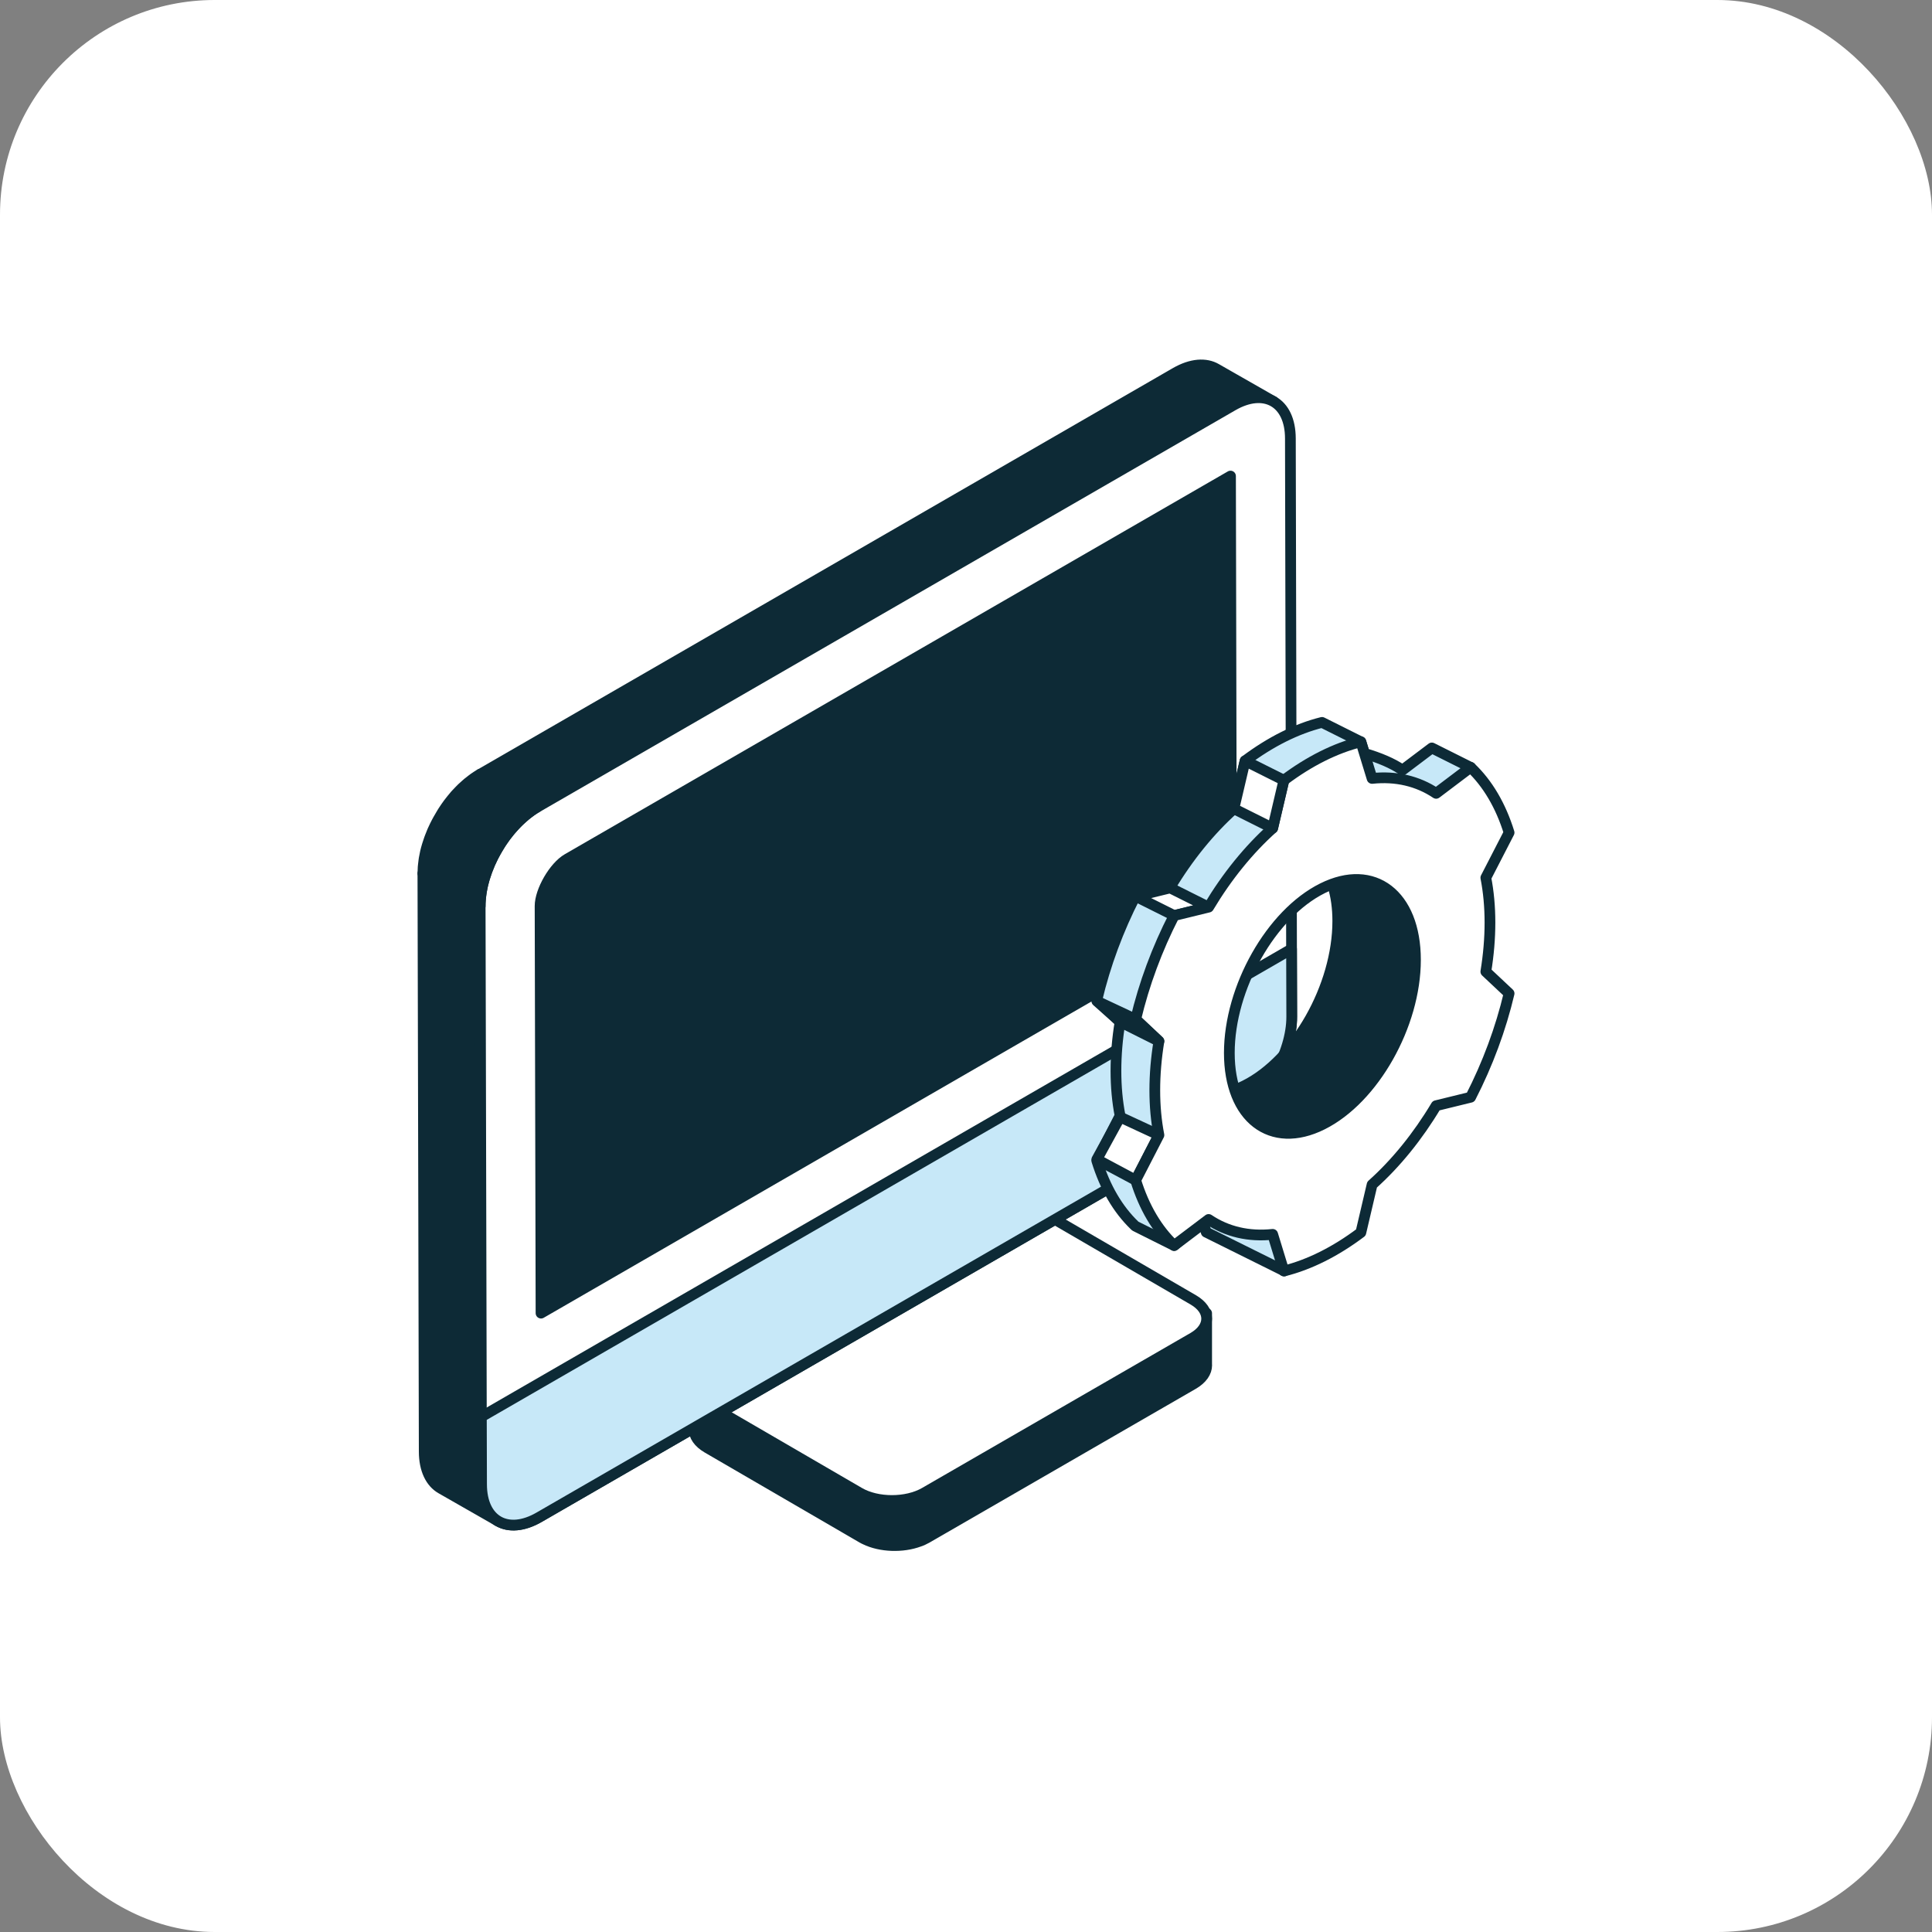 <?xml version="1.0" encoding="UTF-8"?>
<svg xmlns="http://www.w3.org/2000/svg" width="90" height="90" viewBox="0 0 90 90" fill="none">
  <rect x="0" y="0" width="90" height="90" fill="#808080" stroke="none"/>
  <rect width="90" height="90" rx="10" fill="white"></rect>
  <path d="M32.951 67.446L40.164 71.638C40.208 71.663 40.252 71.688 40.298 71.707C41.018 72.06 42.044 72.093 42.821 71.804C42.95 71.76 43.072 71.701 43.184 71.638L55.583 64.478C56.003 64.234 56.213 63.915 56.213 63.598C56.213 63.583 56.21 63.571 56.21 63.557V61.177L54.36 62.013L48.38 58.538C47.55 58.056 46.198 58.056 45.362 58.538L39.707 61.803L32.963 65.698C32.124 66.183 32.121 66.963 32.951 67.446Z" fill="#0D2A36" stroke="#0D2A36" stroke-width="0.5" stroke-linecap="round" stroke-linejoin="round"></path>
  <path d="M40.124 68.645V71.641C40.168 71.665 40.212 71.69 40.257 71.71C40.973 72.061 41.993 72.094 42.767 71.807V68.811L40.994 68.137L40.123 68.647L40.124 68.645Z" fill="#0D2A36"></path>
  <path d="M32.947 67.469L40.124 71.64C40.168 71.665 40.212 71.69 40.257 71.71V68.713L42.314 62.063L39.669 61.855L32.961 65.731C32.127 66.213 32.122 66.99 32.948 67.469H32.947Z" fill="#0D2A36"></path>
  <path d="M32.769 63.545L45.272 56.326C46.115 55.84 47.478 55.839 48.315 56.326L55.587 60.553C56.424 61.039 56.419 61.83 55.576 62.316L43.074 69.534C42.23 70.021 40.867 70.021 40.031 69.534L32.758 65.307C31.92 64.821 31.925 64.032 32.769 63.545Z" fill="white" stroke="#0D2A36" stroke-width="0.5" stroke-linecap="round" stroke-linejoin="round"></path>
  <path d="M22.369 42.213L22.431 69.148C22.434 69.992 22.732 70.585 23.212 70.864L20.542 69.338C20.063 69.059 19.764 68.466 19.762 67.623L19.7 40.688L22.369 42.213Z" fill="#0D2A36" stroke="#0D2A36" stroke-width="0.5" stroke-linecap="round" stroke-linejoin="round"></path>
  <path d="M54.756 17.367C55.499 16.938 56.174 16.898 56.66 17.181L59.33 18.706C58.844 18.423 58.169 18.464 57.426 18.892L25.038 37.592L22.368 36.067L54.756 17.367Z" fill="#0D2A36" stroke="#0D2A36" stroke-width="0.5" stroke-linecap="round" stroke-linejoin="round"></path>
  <path d="M22.368 42.214L22.424 65.999L22.433 69.148C22.436 70.846 23.641 71.531 25.117 70.678L57.505 51.98C58.984 51.125 60.179 49.058 60.174 47.36L60.165 44.209L60.111 20.423C60.108 18.726 58.903 18.041 57.427 18.893L25.038 37.592C23.559 38.444 22.364 40.514 22.368 42.214Z" fill="white" stroke="#0D2A36" stroke-width="0.5" stroke-miterlimit="10"></path>
  <path d="M24.46 38C24.424 38.03 24.389 38.062 24.353 38.093C24.297 38.143 24.241 38.194 24.185 38.246C24.149 38.281 24.113 38.317 24.078 38.353C24.026 38.406 23.974 38.461 23.923 38.517C23.89 38.553 23.859 38.588 23.827 38.625C23.75 38.714 23.675 38.806 23.602 38.902C23.586 38.923 23.57 38.942 23.555 38.963C23.469 39.078 23.387 39.198 23.309 39.321C23.288 39.353 23.269 39.386 23.249 39.418C23.191 39.512 23.135 39.608 23.081 39.705C23.06 39.743 23.039 39.783 23.018 39.822C22.96 39.934 22.904 40.047 22.853 40.161C22.844 40.181 22.834 40.2 22.825 40.218C22.818 40.236 22.812 40.253 22.804 40.27C22.77 40.352 22.736 40.436 22.705 40.518C22.692 40.549 22.681 40.581 22.67 40.612C22.644 40.685 22.619 40.76 22.596 40.833C22.587 40.862 22.577 40.892 22.568 40.92C22.538 41.021 22.511 41.122 22.487 41.222C22.485 41.234 22.484 41.243 22.481 41.255C22.461 41.344 22.444 41.434 22.429 41.523C22.424 41.554 22.419 41.584 22.415 41.615C22.404 41.687 22.395 41.761 22.389 41.831C22.387 41.861 22.383 41.891 22.381 41.92C22.373 42.018 22.368 42.115 22.369 42.211L19.7 40.685C19.7 40.59 19.705 40.493 19.711 40.395C19.713 40.365 19.716 40.336 19.72 40.306C19.727 40.234 19.736 40.162 19.746 40.089C19.751 40.058 19.754 40.028 19.759 39.997C19.774 39.907 19.792 39.818 19.812 39.728C19.814 39.717 19.815 39.707 19.818 39.696C19.841 39.596 19.869 39.495 19.899 39.395C19.907 39.367 19.917 39.337 19.926 39.309C19.95 39.235 19.974 39.161 20 39.087C20.012 39.056 20.023 39.024 20.035 38.993C20.066 38.91 20.1 38.828 20.135 38.744C20.142 38.727 20.148 38.709 20.156 38.692C20.158 38.687 20.16 38.683 20.162 38.678C20.168 38.663 20.177 38.65 20.183 38.635C20.235 38.52 20.29 38.407 20.35 38.294C20.371 38.255 20.392 38.216 20.413 38.178C20.466 38.081 20.523 37.985 20.581 37.89C20.601 37.858 20.621 37.825 20.64 37.794C20.719 37.672 20.801 37.552 20.887 37.435C20.901 37.414 20.919 37.396 20.934 37.375C21.006 37.279 21.082 37.187 21.159 37.097C21.172 37.081 21.185 37.065 21.197 37.049C21.216 37.028 21.235 37.009 21.253 36.989C21.304 36.933 21.355 36.879 21.409 36.825C21.445 36.789 21.479 36.753 21.515 36.718C21.57 36.665 21.626 36.615 21.683 36.566C21.719 36.535 21.754 36.502 21.79 36.472C21.852 36.42 21.917 36.372 21.98 36.324C22.011 36.301 22.042 36.276 22.073 36.254C22.17 36.187 22.267 36.122 22.367 36.065L25.036 37.59C24.937 37.647 24.84 37.71 24.743 37.779C24.712 37.801 24.681 37.826 24.65 37.849C24.585 37.897 24.522 37.945 24.46 37.997V38Z" fill="#0D2A36" stroke="#0D2A36" stroke-width="0.5" stroke-linecap="round" stroke-linejoin="round"></path>
  <path d="M22.424 65.999L22.433 69.148C22.436 70.846 23.641 71.531 25.117 70.678L57.505 51.98C58.984 51.125 60.178 49.058 60.174 47.361L60.165 44.209L22.424 65.999Z" fill="#C7E8F8" stroke="#0D2A36" stroke-width="0.5" stroke-linecap="round" stroke-linejoin="round"></path>
  <path d="M25.159 42.207C25.158 41.497 25.812 40.368 26.433 40.011L57.322 22.177L57.367 42.599L25.203 61.171L25.159 42.207Z" fill="#0D2A36" stroke="#0D2A36" stroke-width="0.5" stroke-linecap="round" stroke-linejoin="round"></path>
  <path fill-rule="evenodd" clip-rule="evenodd" d="M59.913 55.018L59.826 55.388V59.206L56.19 57.4L56.056 56.964L56.032 56.886L54.696 58.022L52.887 57.117L52.85 57.082C52.072 56.333 51.476 55.311 51.095 54.076L52.177 51.974C51.921 50.663 51.921 49.169 52.177 47.6L51.095 46.583C51.483 44.94 52.092 43.297 52.887 41.748L54.493 41.355C55.346 39.926 56.367 38.67 57.478 37.677L58.001 35.444C59.184 34.555 60.402 33.946 61.585 33.652L63.395 34.557L63.56 35.094C64.248 35.297 64.863 35.55 65.332 35.874L66.701 34.842L68.509 35.746L67.649 38.394L65.869 38.555L65.599 39.08C65.622 39.199 65.643 39.32 65.662 39.441L66.686 39.249L67.435 47.807L62.515 54.547L59.915 55.019L59.913 55.018ZM56.522 44.342L55.842 50.926C56.474 51.067 57.204 50.961 57.982 50.573C60.375 49.377 62.319 45.941 62.319 42.905C62.319 41.691 62.008 40.724 61.482 40.077L56.523 44.343L56.522 44.342Z" fill="#C7E8F8" stroke="#0D2A36" stroke-width="0.5" stroke-linecap="round" stroke-linejoin="round"></path>
  <path fill-rule="evenodd" clip-rule="evenodd" d="M56.302 42.258L54.51 41.362L52.904 41.754L54.696 42.65L56.302 42.258Z" fill="white" stroke="#0D2A36" stroke-width="0.5" stroke-linecap="round" stroke-linejoin="round"></path>
  <path fill-rule="evenodd" clip-rule="evenodd" d="M52.904 54.977L53.987 52.875L52.177 52.035L51.095 54.01L52.904 54.977Z" fill="white" stroke="#0D2A36" stroke-width="0.5" stroke-linecap="round" stroke-linejoin="round"></path>
  <path fill-rule="evenodd" clip-rule="evenodd" d="M63.394 34.555C62.211 34.848 60.993 35.457 59.809 36.347L59.286 38.579C58.175 39.572 57.156 40.828 56.302 42.258L54.696 42.651C53.901 44.199 53.292 45.842 52.904 47.485L53.987 48.504C53.731 50.073 53.731 51.566 53.987 52.876L52.904 54.978C53.292 56.233 53.901 57.267 54.696 58.02L56.302 56.807C57.156 57.382 58.176 57.619 59.286 57.501L59.809 59.209C60.993 58.915 62.211 58.306 63.394 57.416L63.917 55.186C65.028 54.193 66.047 52.936 66.901 51.507L68.507 51.114C69.302 49.566 69.911 47.922 70.299 46.279L69.216 45.262C69.472 43.693 69.472 42.199 69.216 40.888L70.299 38.786C69.911 37.531 69.302 36.497 68.507 35.744L66.901 36.957C66.047 36.383 65.027 36.145 63.917 36.262L63.394 34.553V34.555ZM61.602 41.382C63.994 40.185 65.938 41.679 65.938 44.715C65.938 47.751 63.995 51.187 61.602 52.383C59.209 53.58 57.267 52.086 57.267 49.05C57.267 46.014 59.209 42.577 61.602 41.382Z" fill="white" stroke="#0D2A36" stroke-width="0.5" stroke-linecap="round" stroke-linejoin="round"></path>
  <path fill-rule="evenodd" clip-rule="evenodd" d="M62.05 41.173C64.225 40.38 65.922 41.869 65.922 44.706C65.922 47.742 63.979 51.179 61.585 52.374C59.704 53.315 58.1 52.593 57.502 50.765C57.653 50.709 57.808 50.643 57.965 50.563C60.358 49.367 62.3 45.931 62.3 42.895C62.3 42.247 62.212 41.667 62.049 41.172L62.05 41.173Z" fill="#0D2A36"></path>
  <path fill-rule="evenodd" clip-rule="evenodd" d="M59.286 38.579L57.478 37.674L58.001 35.442L59.809 36.347L59.286 38.579Z" fill="white" stroke="#0D2A36" stroke-width="0.5" stroke-linecap="round" stroke-linejoin="round"></path>
  <path fill-rule="evenodd" clip-rule="evenodd" d="M51.095 46.635L52.904 47.485L53.987 48.503L52.177 47.598L51.095 46.635Z" fill="white" stroke="#0D2A36" stroke-width="0.5" stroke-linecap="round" stroke-linejoin="round"></path>
</svg>
